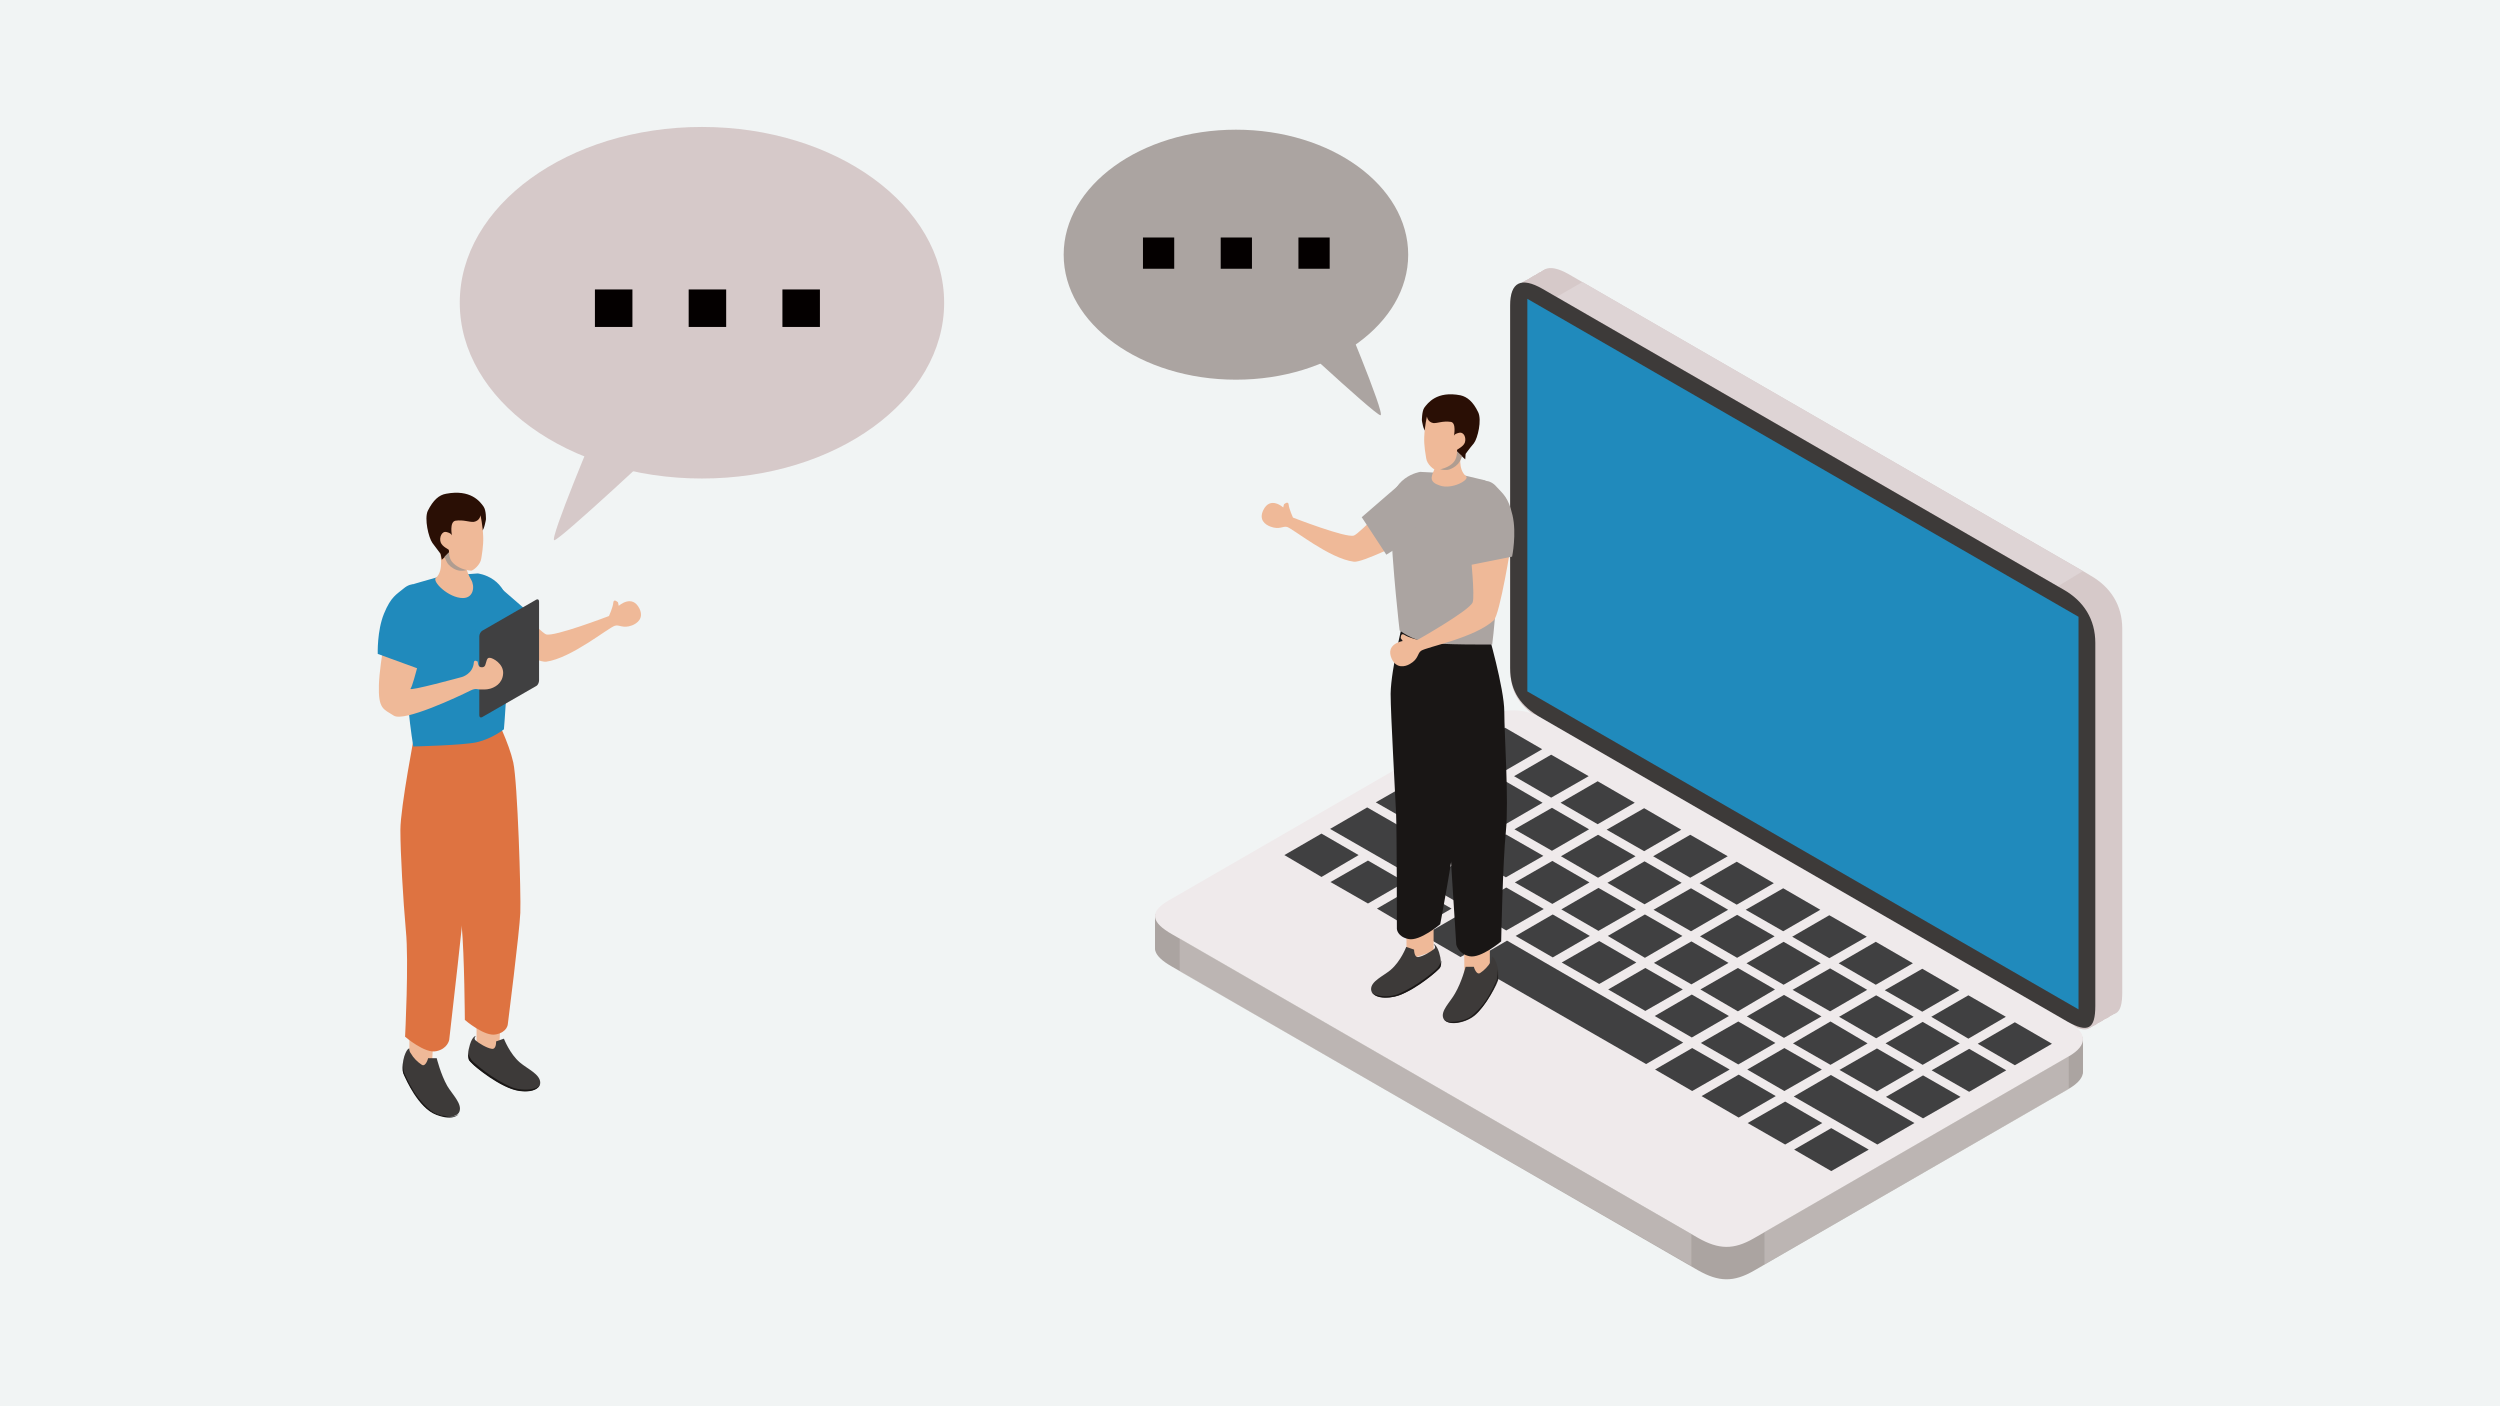 <?xml version="1.0" encoding="utf-8"?>
<!-- Generator: Adobe Illustrator 27.5.0, SVG Export Plug-In . SVG Version: 6.00 Build 0)  -->
<svg version="1.1" xmlns="http://www.w3.org/2000/svg" xmlns:xlink="http://www.w3.org/1999/xlink" x="0px" y="0px"
	 viewBox="0 0 640 360" style="enable-background:new 0 0 640 360;" xml:space="preserve">
<style type="text/css">
	.st0{display:none;}
	.st1{fill:#F1F4F4;}
	.st2{fill:#ABA4A1;}
	.st3{fill:#D6C9C9;}
	.st4{fill:#DED4D5;}
	.st5{fill:#EFEAEB;}
	.st6{fill:#404041;}
	.st7{opacity:0.4;fill:#D4D0CE;}
	.st8{fill:#3D3A39;}
	.st9{fill:#208ABC;}
	.st10{fill:#EFB998;}
	.st11{fill:#DE7341;}
	.st12{fill:#191615;}
	.st13{fill:#2A0F05;}
	.st14{fill:#AF9D91;}
	.st15{fill:#040000;}
</style>
<g id="レイヤー_1" class="st0">
</g>
<g id="レイヤー_3">
	<rect class="st1" width="640" height="360"/>
</g>
<g id="レイヤー_2">
	<g>
		<g>
			<g>
				<path class="st2" d="M527.7,260.8l-132-76.2c-5.3-3-10.7-3.2-16-0.2l-80.5,46.5c-5.2,3-4.4,5.7,0.9,8.7l134.6,77.7
					c5.3,3,9.1,3.1,14.3,0.1l80.5-46.5c5.2-3,4.9-6.2-0.4-9.2L527.7,260.8z"/>
				<path class="st2" d="M527.7,261.2l-132-76.2c-5.3-3-10.7-3.2-16-0.2l-80.5,46.5c-5.2,3-4.4,5.7,0.9,8.7l134.6,77.7
					c5.3,3,9.1,3.1,14.3,0.1l80.5-46.5c5.2-3,4.9-6.2-0.4-9.2L527.7,261.2z"/>
				<path class="st2" d="M527.7,261.6l-132-76.2c-5.3-3-10.7-3.2-16-0.2l-80.5,46.5c-5.2,3-4.4,5.7,0.9,8.7L434.7,318
					c5.3,3,9.1,3.1,14.3,0.1l80.5-46.5c5.2-3,4.9-6.2-0.4-9.2L527.7,261.6z"/>
				<path class="st2" d="M527.7,262l-132-76.2c-5.3-3-10.7-3.2-16-0.2L299.2,232c-5.2,3-4.4,5.7,0.9,8.7l134.6,77.7
					c5.3,3,9.1,3.1,14.3,0.1l80.5-46.5c5.2-3,4.9-6.2-0.4-9.2L527.7,262z"/>
				<path class="st2" d="M527.7,262.3l-132-76.2c-5.3-3-10.7-3.2-16-0.2l-80.5,46.5c-5.2,3-4.4,5.7,0.9,8.7l134.6,77.7
					c5.3,3,9.1,3.1,14.3,0.1l80.5-46.5c5.2-3,4.9-6.2-0.4-9.2L527.7,262.3z"/>
				<path class="st2" d="M527.7,262.7l-132-76.2c-5.3-3-10.7-3.2-16-0.2l-80.5,46.5c-5.2,3-4.4,5.7,0.9,8.7l134.6,77.7
					c5.3,3,9.1,3.1,14.3,0.1l80.5-46.5c5.2-3,4.9-6.2-0.4-9.2L527.7,262.7z"/>
				<path class="st2" d="M527.7,263.1l-132-76.2c-5.3-3-10.7-3.2-16-0.2l-80.5,46.5c-5.2,3-4.4,5.7,0.9,8.7l134.6,77.7
					c5.3,3,9.1,3.1,14.3,0.1l80.5-46.5c5.2-3,4.9-6.2-0.4-9.2L527.7,263.1z"/>
				<path class="st2" d="M527.7,263.5l-132-76.2c-5.3-3-10.7-3.2-16-0.2l-80.5,46.5c-5.2,3-4.4,5.7,0.9,8.7l134.6,77.7
					c5.3,3,9.1,3.1,14.3,0.1l80.5-46.5c5.2-3,4.9-6.2-0.4-9.2L527.7,263.5z"/>
				<path class="st2" d="M527.7,263.8l-132-76.2c-5.3-3-10.7-3.2-16-0.2l-80.5,46.5c-5.2,3-4.4,5.7,0.9,8.7l134.6,77.7
					c5.3,3,9.1,3.1,14.3,0.1l80.5-46.5c5.2-3,4.9-6.2-0.4-9.2L527.7,263.8z"/>
				<path class="st2" d="M527.7,264.2l-132-76.2c-5.3-3-10.7-3.2-16-0.2l-80.5,46.5c-5.2,3-4.4,5.7,0.9,8.7l134.6,77.7
					c5.3,3,9.1,3.1,14.3,0.1l80.5-46.5c5.2-3,4.9-6.2-0.4-9.2L527.7,264.2z"/>
				<path class="st2" d="M527.7,264.6l-132-76.2c-5.3-3-10.7-3.2-16-0.2l-80.5,46.5c-5.2,3-4.4,5.7,0.9,8.7L434.7,321
					c5.3,3,9.1,3.1,14.3,0.1l80.5-46.5c5.2-3,4.9-6.2-0.4-9.2L527.7,264.6z"/>
				<path class="st2" d="M527.7,265l-132-76.2c-5.3-3-10.7-3.2-16-0.2L299.2,235c-5.2,3-4.4,5.7,0.9,8.7l134.6,77.7
					c5.3,3,9.1,3.1,14.3,0.1l80.5-46.5c5.2-3,4.9-6.2-0.4-9.2L527.7,265z"/>
				<path class="st2" d="M527.7,265.3l-132-76.2c-5.3-3-10.7-3.2-16-0.2l-80.5,46.5c-5.2,3-4.4,5.7,0.9,8.7l134.6,77.7
					c5.3,3,9.1,3.1,14.3,0.1l80.5-46.5c5.2-3,4.9-6.2-0.4-9.2L527.7,265.3z"/>
				<path class="st2" d="M527.7,265.7l-132-76.2c-5.3-3-10.7-3.2-16-0.2l-80.5,46.5c-5.2,3-4.4,5.7,0.9,8.7l134.6,77.7
					c5.3,3,9.1,3.1,14.3,0.1l80.5-46.5c5.2-3,4.9-6.2-0.4-9.2L527.7,265.7z"/>
				<path class="st2" d="M527.7,266.1l-132-76.2c-5.3-3-10.7-3.2-16-0.2l-80.5,46.5c-5.2,3-4.4,5.7,0.9,8.7l134.6,77.7
					c5.3,3,9.1,3.1,14.3,0.1l80.5-46.5c5.2-3,4.9-6.2-0.4-9.2L527.7,266.1z"/>
				<path class="st2" d="M527.7,266.5l-132-76.2c-5.3-3-10.7-3.2-16-0.2l-80.5,46.5c-5.2,3-4.4,5.7,0.9,8.7l134.6,77.7
					c5.3,3,9.1,3.1,14.3,0.1l80.5-46.5c5.2-3,4.9-6.2-0.4-9.2L527.7,266.5z"/>
				<path class="st2" d="M527.7,266.8l-132-76.2c-5.3-3-10.7-3.2-16-0.2l-80.5,46.5c-5.2,3-4.4,5.7,0.9,8.7l134.6,77.7
					c5.3,3,9.1,3.1,14.3,0.1l80.5-46.5c5.2-3,4.9-6.2-0.4-9.2L527.7,266.8z"/>
				<path class="st2" d="M527.7,267.2l-132-76.2c-5.3-3-10.7-3.2-16-0.2l-80.5,46.5c-5.2,3-4.4,5.7,0.9,8.7l134.6,77.7
					c5.3,3,9.1,3.1,14.3,0.1l80.5-46.5c5.2-3,4.9-6.2-0.4-9.2L527.7,267.2z"/>
				<path class="st2" d="M527.7,267.6l-132-76.2c-5.3-3-10.7-3.2-16-0.2l-80.5,46.5c-5.2,3-4.4,5.7,0.9,8.7L434.7,324
					c5.3,3,9.1,3.1,14.3,0.1l80.5-46.5c5.2-3,4.9-6.2-0.4-9.2L527.7,267.6z"/>
				<path class="st2" d="M527.7,267.9l-132-76.2c-5.3-3-10.7-3.2-16-0.2L299.2,238c-5.2,3-4.4,5.7,0.9,8.7l134.6,77.7
					c5.3,3,9.1,3.1,14.3,0.1l80.5-46.5c5.2-3,4.9-6.2-0.4-9.2L527.7,267.9z"/>
				<path class="st2" d="M527.7,268.3l-132-76.2c-5.3-3-10.7-3.2-16-0.2l-80.5,46.5c-5.2,3-4.4,5.7,0.9,8.7l134.6,77.7
					c5.3,3,9.1,3.1,14.3,0.1l80.5-46.5c5.2-3,4.9-6.2-0.4-9.2L527.7,268.3z"/>
				<path class="st2" d="M527.7,268.7l-132-76.2c-5.3-3-10.7-3.2-16-0.2l-80.5,46.5c-5.2,3-4.4,5.7,0.9,8.7l134.6,77.7
					c5.3,3,9.1,3.1,14.3,0.1l80.5-46.5c5.2-3,4.9-6.2-0.4-9.2L527.7,268.7z"/>
			</g>
			<g>
				<path class="st3" d="M526.8,150.4l-132-76.2c-5.3-3-8.2-1.8-8.2,4.3v92.9c0,6,2.7,9.8,8,12.8l134.6,77.7c5.3,3,7.2,2,7.2-4
					v-92.9c0-6-2.9-10.7-8.2-13.7L526.8,150.4z"/>
				<path class="st3" d="M527.2,150.2L395.1,74c-5.3-3-8.2-1.8-8.2,4.3v92.9c0,6,2.7,9.8,8,12.8l134.6,77.7c5.3,3,7.2,2,7.2-4v-92.9
					c0-6-2.9-10.7-8.2-13.7L527.2,150.2z"/>
				<path class="st3" d="M527.5,150l-132-76.2c-5.3-3-8.2-1.8-8.2,4.3V171c0,6,2.7,9.8,8,12.8l134.6,77.7c5.3,3,7.2,2,7.2-4v-92.9
					c0-6-2.9-10.7-8.2-13.7L527.5,150z"/>
				<path class="st3" d="M527.8,149.8l-132-76.2c-5.3-3-8.2-1.8-8.2,4.3v92.9c0,6,2.7,9.8,8,12.8l134.6,77.7c5.3,3,7.2,2,7.2-4
					v-92.9c0-6-2.9-10.7-8.2-13.7L527.8,149.8z"/>
				<path class="st3" d="M528.1,149.6l-132-76.2c-5.3-3-8.2-1.8-8.2,4.3v92.9c0,6,2.7,9.8,8,12.8l134.6,77.7c5.3,3,7.2,2,7.2-4
					v-92.9c0-6-2.9-10.7-8.2-13.7L528.1,149.6z"/>
				<path class="st3" d="M528.5,149.4l-132-76.2c-5.3-3-8.2-1.8-8.2,4.3v92.9c0,6,2.7,9.8,8,12.8L530.9,261c5.3,3,7.2,2,7.2-4V164
					c0-6-2.9-10.7-8.2-13.7L528.5,149.4z"/>
				<path class="st3" d="M528.8,149.3L396.7,73c-5.3-3-8.2-1.8-8.2,4.3v92.9c0,6,2.7,9.8,8,12.8l134.6,77.7c5.3,3,7.2,2,7.2-4v-92.9
					c0-6-2.9-10.7-8.2-13.7L528.8,149.3z"/>
				<path class="st3" d="M529.1,149.1l-132-76.2c-5.3-3-8.2-1.8-8.2,4.3V170c0,6,2.7,9.8,8,12.8l134.6,77.7c5.3,3,7.2,2,7.2-4v-92.9
					c0-6-2.9-10.7-8.2-13.7L529.1,149.1z"/>
				<path class="st3" d="M529.4,148.9l-132-76.2c-5.3-3-8.2-1.8-8.2,4.3v92.9c0,6,2.7,9.8,8,12.8l134.6,77.7c5.3,3,7.2,2,7.2-4
					v-92.9c0-6-2.9-10.7-8.2-13.7L529.4,148.9z"/>
				<path class="st3" d="M529.8,148.7l-132-76.2c-5.3-3-8.2-1.8-8.2,4.3v92.9c0,6,2.7,9.8,8,12.8l134.6,77.7c5.3,3,7.2,2,7.2-4
					v-92.9c0-6-2.9-10.7-8.2-13.7L529.8,148.7z"/>
				<path class="st3" d="M530.1,148.5L398,72.3c-5.3-3-8.2-1.8-8.2,4.3v92.9c0,6,2.7,9.8,8,12.8L532.5,260c5.3,3,7.2,2,7.2-4v-92.9
					c0-6-2.9-10.7-8.2-13.7L530.1,148.5z"/>
				<path class="st3" d="M530.4,148.3l-132-76.2c-5.3-3-8.2-1.8-8.2,4.3v92.9c0,6,2.7,9.8,8,12.8l134.6,77.7c5.3,3,7.2,2,7.2-4
					v-92.9c0-6-2.9-10.7-8.2-13.7L530.4,148.3z"/>
				<path class="st3" d="M530.7,148.1l-132-76.2c-5.3-3-8.2-1.8-8.2,4.3v92.9c0,6,2.7,9.8,8,12.8l134.6,77.7c5.3,3,7.2,2,7.2-4
					v-92.9c0-6-2.9-10.7-8.2-13.7L530.7,148.1z"/>
				<path class="st3" d="M531,147.9L399,71.7c-5.3-3-8.2-1.8-8.2,4.3v92.9c0,6,2.7,9.8,8,12.8l134.6,77.7c5.3,3,7.2,2,7.2-4v-92.9
					c0-6-2.9-10.7-8.2-13.7L531,147.9z"/>
				<path class="st3" d="M531.4,147.8l-132-76.2c-5.3-3-8.2-1.8-8.2,4.3v92.9c0,6,2.7,9.8,8,12.8l134.6,77.7c5.3,3,7.2,2,7.2-4
					v-92.9c0-6-2.9-10.7-8.2-13.7L531.4,147.8z"/>
				<path class="st3" d="M531.7,147.6l-132-76.2c-5.3-3-8.2-1.8-8.2,4.3v92.9c0,6,2.7,9.8,8,12.8l134.6,77.7c5.3,3,7.2,2,7.2-4
					v-92.9c0-6-2.9-10.7-8.2-13.7L531.7,147.6z"/>
				<path class="st3" d="M532,147.4L400,71.1c-5.3-3-8.2-1.8-8.2,4.3v92.9c0,6,2.7,9.8,8,12.8l134.6,77.7c5.3,3,7.2,2,7.2-4v-92.9
					c0-6-2.9-10.7-8.2-13.7L532,147.4z"/>
				<path class="st3" d="M532.3,147.2L400.3,71c-5.3-3-8.2-1.8-8.2,4.3v92.9c0,6,2.7,9.8,8,12.8l134.6,77.7c5.3,3,7.2,2,7.2-4v-92.9
					c0-6-2.9-10.7-8.2-13.7L532.3,147.2z"/>
				<path class="st3" d="M532.7,147l-132-76.2c-5.3-3-8.2-1.8-8.2,4.3V168c0,6,2.7,9.8,8,12.8l134.6,77.7c5.3,3,7.2,2,7.2-4v-92.9
					c0-6-2.9-10.7-8.2-13.7L532.7,147z"/>
				<path class="st3" d="M533,146.8l-132-76.2c-5.3-3-8.2-1.8-8.2,4.3v92.9c0,6,2.7,9.8,8,12.8l134.6,77.7c5.3,3,7.2,2,7.2-4v-92.9
					c0-6-2.9-10.7-8.2-13.7L533,146.8z"/>
				<path class="st3" d="M533.3,146.6l-132-76.2c-5.3-3-8.2-1.8-8.2,4.3v92.9c0,6,2.7,9.8,8,12.8l134.6,77.7c5.3,3,7.2,2,7.2-4
					v-92.9c0-6-2.9-10.7-8.2-13.7L533.3,146.6z"/>
				<path class="st3" d="M533.6,146.4l-132-76.2c-5.3-3-8.2-1.8-8.2,4.3v92.9c0,6,2.7,9.8,8,12.8L536.1,258c5.3,3,7.2,2,7.2-4V161
					c0-6-2.9-10.7-8.2-13.7L533.6,146.4z"/>
			</g>
			<polygon class="st4" points="405.1,72.2 398.5,76 526.8,150.1 533.2,146.2 			"/>
			<g>
				<path class="st5" d="M527.7,260.4l-132-76.2c-5.3-3-10.7-3.2-16-0.2l-80.5,46.5c-5.2,3-4.4,5.7,0.9,8.7l134.6,77.7
					c5.3,3,9.1,3.1,14.3,0.1l80.5-46.5c5.2-3,4.9-6.2-0.4-9.2L527.7,260.4z"/>
				<g>
					<g>
						<polygon class="st6" points="385.3,197.3 375.7,191.8 385.3,186.3 394.8,191.8 						"/>
						<polygon class="st6" points="397.1,204.2 387.6,198.7 397.1,193.2 406.7,198.7 						"/>
						<polygon class="st6" points="409,211 399.5,205.5 409,200 418.5,205.5 						"/>
						<polygon class="st6" points="420.9,217.9 411.3,212.4 420.9,206.9 430.4,212.4 						"/>
						<polygon class="st6" points="432.7,224.7 423.2,219.2 432.7,213.7 442.3,219.2 						"/>
						<polygon class="st6" points="444.6,231.6 435.1,226.1 444.6,220.6 454.1,226.1 						"/>
						<polygon class="st6" points="456.5,238.4 446.9,232.9 456.5,227.4 466,232.9 						"/>
						<polygon class="st6" points="468.3,245.3 458.8,239.8 468.3,234.3 477.9,239.8 						"/>
						<polygon class="st6" points="480.2,252.1 470.7,246.6 480.2,241.1 489.7,246.6 						"/>
						<polygon class="st6" points="492.1,259 482.5,253.5 492.1,248 501.6,253.5 						"/>
						<polygon class="st6" points="503.9,265.9 494.4,260.3 503.9,254.8 513.5,260.3 						"/>
						<polygon class="st6" points="515.8,272.7 506.3,267.2 515.8,261.7 525.3,267.2 						"/>
					</g>
					<g>
						<polygon class="st6" points="373.5,204.1 364,198.6 373.5,193.1 383.1,198.6 						"/>
						<polygon class="st6" points="385.4,211 375.8,205.5 385.4,200 394.9,205.5 						"/>
						<polygon class="st6" points="397.3,217.8 387.7,212.3 397.3,206.8 406.8,212.3 						"/>
						<polygon class="st6" points="409.1,224.7 399.6,219.2 409.1,213.7 418.7,219.2 						"/>
						<polygon class="st6" points="421,231.5 411.5,226 421,220.5 430.5,226 						"/>
						<polygon class="st6" points="432.9,238.4 423.3,232.9 432.9,227.4 442.4,232.9 						"/>
						<polygon class="st6" points="444.7,245.2 435.2,239.7 444.7,234.2 454.3,239.7 						"/>
						<polygon class="st6" points="456.6,252.1 447.1,246.6 456.6,241.1 466.1,246.6 						"/>
						<polygon class="st6" points="468.5,258.9 458.9,253.4 468.5,247.9 478,253.4 						"/>
						<polygon class="st6" points="480.3,265.8 470.8,260.3 480.3,254.8 489.9,260.3 						"/>
						<polygon class="st6" points="492.2,272.6 482.7,267.1 492.2,261.6 501.7,267.1 						"/>
						<polygon class="st6" points="504.1,279.5 494.5,274 504.1,268.5 513.6,274 						"/>
					</g>
					<g>
						<polygon class="st6" points="361.8,210.9 352.2,205.4 361.8,199.9 371.3,205.4 						"/>
						<polygon class="st6" points="373.6,217.7 364.1,212.2 373.6,206.7 383.2,212.2 						"/>
						<polygon class="st6" points="385.5,224.6 376,219.1 385.5,213.6 395.1,219.1 						"/>
						<polygon class="st6" points="397.4,231.4 387.8,225.9 397.4,220.4 406.9,225.9 						"/>
						<polygon class="st6" points="409.2,238.3 399.7,232.8 409.2,227.3 418.8,232.8 						"/>
						<polygon class="st6" points="421.1,245.2 411.6,239.6 421.1,234.1 430.7,239.6 						"/>
						<polygon class="st6" points="433,252 423.4,246.5 433,241 442.5,246.5 						"/>
						<polygon class="st6" points="444.9,258.9 435.3,253.3 444.9,247.8 454.4,253.3 						"/>
						<polygon class="st6" points="456.7,265.7 447.2,260.2 456.7,254.7 466.3,260.2 						"/>
						<polygon class="st6" points="468.6,272.6 459,267.1 468.6,261.5 478.1,267.1 						"/>
						<polygon class="st6" points="480.5,279.4 470.9,273.9 480.5,268.4 490,273.9 						"/>
						<polygon class="st6" points="492.3,286.3 482.8,280.8 492.3,275.3 501.9,280.8 						"/>
					</g>
					<polygon class="st6" points="361.9,224.5 340.5,212.2 350,206.7 371.4,219 					"/>
					<polygon class="st6" points="373.8,231.4 364.2,225.9 373.8,220.4 383.3,225.9 					"/>
					<polygon class="st6" points="385.6,238.2 376.1,232.7 385.6,227.2 395.2,232.7 					"/>
					<polygon class="st6" points="397.5,245.1 388,239.6 397.5,234.1 407,239.6 					"/>
					<polygon class="st6" points="409.4,251.9 399.8,246.4 409.4,240.9 418.9,246.4 					"/>
					<polygon class="st6" points="421.2,258.8 411.7,253.3 421.2,247.8 430.8,253.3 					"/>
					<polygon class="st6" points="433.1,265.6 423.6,260.1 433.1,254.6 442.6,260.1 					"/>
					<polygon class="st6" points="445,272.5 435.4,267 445,261.5 454.5,267 					"/>
					<polygon class="st6" points="456.8,279.3 447.3,273.8 456.8,268.3 466.4,273.8 					"/>
					<polygon class="st6" points="480.6,293 459.2,280.7 468.7,275.2 490.1,287.5 					"/>
					<polygon class="st6" points="338.3,224.5 328.8,218.9 338.3,213.4 347.8,218.9 					"/>
					<polygon class="st6" points="350.2,231.3 340.6,225.8 350.2,220.3 359.7,225.8 					"/>
					<polygon class="st6" points="362,238.2 352.5,232.6 362,227.1 371.6,232.6 					"/>
					<polygon class="st6" points="373.9,245 364.4,239.5 373.9,234 383.4,239.5 					"/>
					<polygon class="st6" points="421.4,272.4 376.2,246.4 385.8,240.8 430.9,266.9 					"/>
					<polygon class="st6" points="433.2,279.3 423.7,273.8 433.2,268.3 442.8,273.8 					"/>
					<polygon class="st6" points="445.1,286.1 435.6,280.6 445.1,275.1 454.6,280.6 					"/>
					<polygon class="st6" points="457,293 447.4,287.5 457,282 466.5,287.5 					"/>
					<polygon class="st6" points="468.8,299.8 459.3,294.3 468.8,288.8 478.4,294.3 					"/>
				</g>
			</g>
			<polygon class="st7" points="302,240.2 302,248.7 433,324.1 433,315.9 			"/>
			<polygon class="st7" points="451.7,315.4 451.7,323.7 529.6,278.8 529.6,270.4 			"/>
			<path class="st8" d="M526.8,150.1l-132-76.2c-5.3-3-8.2-1.8-8.2,4.3V171c0,6,2.7,9.8,8,12.8l134.6,77.7c5.3,3,7.2,2,7.2-4v-92.9
				c0-6-2.9-10.7-8.2-13.7L526.8,150.1z"/>
			<polygon class="st9" points="532.1,258.4 391,177 391,76.5 532.1,157.9 			"/>
		</g>
		<g>
			<polygon class="st10" points="104.8,262.1 104.8,271.3 110.5,274.2 111.1,262.9 			"/>
			<polygon class="st10" points="122,256.9 122,267.8 127.7,270.6 128.3,257.7 			"/>
			<path class="st11" d="M106.3,187c0,0-3.8,19.6-3.8,25.5s0.7,17.9,1.4,25.7c0.8,7.8-0.2,27.2-0.2,27.2s5.1,4.4,8,3.7
				c2.9-0.6,3.3-2.9,3.3-2.9s4.3-37.2,4.5-42c0.2-4.8,3.4-22.8,2.2-27.8c-1.1-5-2.8-11.7-2.8-11.7L106.3,187z"/>
			<path class="st11" d="M114.9,185.6c0,0-1.3,14.3-1.3,20.2s3.9,23.4,4.6,31.2s0.8,24.1,0.8,24.1s5.1,4.4,8,3.7
				c2.9-0.6,3-2.6,3-2.6s3-23.7,3.2-28.5c0.2-4.8-0.7-33.5-1.8-38.5s-4.5-11.7-4.5-11.7L114.9,185.6z"/>
			<g>
				<path class="st8" d="M121.8,265.2c0,0-0.8,0-1.5,2.2c-0.6,2-0.5,2.8-0.3,3.8c0.2,1.1,7.6,6.4,10.9,7.5c3.2,1.2,7.4,0.7,7.4-1.5
					s-3.2-3.5-5.2-5.2c-2.6-2.2-4.1-6.1-4.1-6.1l-2,0.7c0,0,0.1,2.1-1.1,1.9c-1.3-0.2-3.3-1.4-4.2-2.2
					C121.2,265.8,121.8,265.2,121.8,265.2z"/>
				<path class="st12" d="M121.2,271.9c0.5,0.4,2.4,2.1,4.5,3.5c2.2,1.5,4.9,2.9,6.1,3.2c2.3,0.6,4.3,0.3,5.2,0s1.2-0.9,1.2-0.9
					s-0.6,2.2-5.2,1.6c-4.9-0.7-11.5-6.3-12.1-7c-0.6-0.7-0.9-0.7-1-1.6c-0.1-0.8-0.1-1.1-0.1-1.1S120.3,271.1,121.2,271.9z"/>
			</g>
			<g>
				<path class="st8" d="M104.8,268.4c0,0-0.6-0.1-1.3,2c-0.4,1.3-0.5,2.6-0.4,3.7c0.1,1.1,3.6,7.6,6.3,9.8c2.6,2.2,7.4,2.7,8.2,0.7
					c0.8-2-1.8-4.4-3.1-6.6c-1.7-3-2.7-7.1-2.7-7.1l-2.2,0c0,0-0.6,2.3-1.6,1.7c-1.1-0.7-2.2-1.8-2.8-2.9
					C104.7,269.1,104.8,268.4,104.8,268.4z"/>
				<path class="st12" d="M103.7,275.1c0.3,0.6,0.8,1.9,2.2,4.2c1.5,2.4,3.5,4.4,4.5,5.1c2,1.4,4.5,1.4,5.4,1.4
					c0.9,0,1.6-0.6,1.6-0.6s-1.2,1.9-5.7,0.2c-4.7-1.8-7.8-9.2-8.2-10c-0.4-0.8-0.4-1.2-0.4-2c0-0.9,0.1-1.4,0.1-1.4
					S103.1,274.1,103.7,275.1z"/>
			</g>
			<path class="st9" d="M112.9,147.5l-7,2c0,0,2.6,4.7,3.4,8.8c1.2,6.3-3.7,8.4-4.3,9.8c-2.2,5.1,0.8,23,0.8,23s13-0.3,16.3-1.1
				c3.9-0.9,6.9-3.3,6.9-3.3s1.3-14.8,1.3-29.6c0-9.5-8-10.3-8-10.3L112.9,147.5z"/>
			<path class="st10" d="M128,155l-1.9,8.9c0,0,11.5,5.8,13.7,5.5c6.5-0.9,15.9-8.7,17.6-9.2c1.1-0.4,2,0.8,4.4-0.1
				c1.3-0.5,3.1-1.8,1.9-4.3c-1.9-3.8-5.3-0.7-5.3-0.7l-0.2-0.9c0,0-1.1-1.1-1.2,0.1c-0.1,1.2-1.1,3.4-1.1,3.4s-14.1,5.4-16.1,4.7
				c-1.5-0.5-11.9-11.5-11.9-11.5L128,155z"/>
			<polygon class="st9" points="126.4,149 136.2,157.5 129.8,167.4 121.2,162.1 			"/>
			<path class="st10" d="M112.6,141c0,0,1.2,5.1-1,6.9c-1.1,0.9,3.2,5.2,6.9,5.2c2.8,0,3.1-3.1,2.1-4.7c-2.5-4.3-1.3-7.9-1.3-7.9
				L112.6,141z"/>
			<path class="st13" d="M112.8,141.8c0,0-1-1.3-2.1-2.8c-1-1.4-2.1-6.2-1.2-8.2c1.4-2.8,2.9-4.1,4.7-4.4c6.3-1.2,8.7,2,9.6,3.3
				c0.7,1,0.6,3.3,0.6,3.3s-0.5,2.9-1,2.8c-0.7-0.1-1.5-1.1-2.1-1.1c-3.4,0.3-4.5,3.7-4.5,4.5c0,0.8-3.7,4.1-3.7,4.1L112.8,141.8z"
				/>
			<path class="st6" d="M137.3,175.6l-13.9,8c-0.4,0.2-0.7,0-0.7-0.5v-20.2c0-0.5,0.3-1.1,0.7-1.4l13.9-8c0.4-0.2,0.7,0,0.7,0.5
				v20.2C138,174.7,137.7,175.4,137.3,175.6z"/>
			<path class="st10" d="M99.7,157.1c0,0-2.5,12-2.7,18.2c-0.2,6.3,1.2,6.2,3.8,7.9c2.6,1.7,16.6-4.9,19.6-6.4
				c1.4-0.7,1.8-0.3,2.4-0.3c0.6,0,1.7,0.1,2.7-0.2c1-0.3,3.1-1.2,3.3-3.8c0.2-2.6-2.7-4.1-3.4-4.1c-0.4,0-0.7,0-1,1.3
				c-0.2,0.9-0.5,1.2-1.3,1.1c-0.8-0.1-0.8-1.4-0.8-1.4s-0.9-0.7-1,0.2c-0.2,2.9-3,3.7-3,3.7s-13.9,3.8-13.2,3
				c0.8-1,3.6-13.1,3.6-13.1L99.7,157.1z"/>
			<path class="st9" d="M103.4,150.6c-1.9,1.6-3.3,2.1-5.1,6.5s-1.6,10.3-1.6,10.3l11.8,4.3c0,0,4.7-5.3,5.1-9.9
				c0.4-4.5-1.8-9.3-4.4-11.3C107.6,149.3,105.3,149,103.4,150.6z"/>
			<path class="st14" d="M115.2,141.1l4.3,4.8c0,0-0.6,0.3-1.8,0.2c-1-0.1-2.2-0.8-2.9-1.6c-0.6-0.7-1-2-1-2L115.2,141.1z"/>
			<path class="st10" d="M123,131.9c0,0,0.6,2.6,0.7,5.5c0.1,2.3-0.4,4.9-0.5,5.6c-0.2,1.6-2.1,3.1-2.6,3.1c-2.3-0.2-4-1.2-4.9-2.3
				c-0.9-1.1-0.7-2.8-0.8-3c0-0.2-1.7-0.8-2.1-2c-0.4-1.2,0.3-2.9,1.5-2.6c1.3,0.3,1.4,0.9,1.4,0.9s-0.7-3.5,0.9-3.8
				c2.1-0.3,3.5,0.4,4.7,0.3C122.9,133.3,123,131.9,123,131.9z"/>
		</g>
		<g>
			<path class="st10" d="M358.1,129.9l1.8,8.6c0,0-11.2,5.6-13.3,5.3c-6.3-0.8-15.5-8.4-17.1-8.9c-1.1-0.3-1.9,0.8-4.3-0.1
				c-1.3-0.5-3-1.7-1.8-4.2c1.8-3.7,5.1-0.7,5.1-0.7l0.2-0.8c0,0,1.1-1,1.2,0.1s1.1,3.3,1.1,3.3s13.6,5.3,15.6,4.6
				c1.5-0.5,11.5-11.1,11.5-11.1L358.1,129.9z"/>
			<polygon class="st10" points="381.4,237.1 381.4,248.8 374.9,251.8 374.8,238 			"/>
			<polygon class="st10" points="367,231.7 367,243.5 360.1,245.8 360,233.9 			"/>
			<path class="st12" d="M380.8,161.4c0,0,4.3,14.8,4.3,20.8s1.2,22.8,0.4,30.7c-0.8,7.9-1.2,28.1-1.2,28.1s-5.2,4.4-8.1,3.8
				s-3.4-3-3.4-3s-2.2-34.3-2.4-39.1c-0.2-4.8-5.6-26.4-4.4-31.5s2.8-11.8,2.8-11.8L380.8,161.4z"/>
			<path class="st12" d="M372.9,160.1c0,0,1.3,14.5,1.3,20.5s-0.7,22.8-1.4,30.7c-0.8,7.9-4.1,25.3-4.1,25.3s-5.2,4.4-8.1,3.8
				s-3-2.6-3-2.6s0-24.7-0.2-29.5c-0.2-4.8-1.4-25.5-1.4-30.7c0.1-6.6,3.5-19.7,3.5-19.7L372.9,160.1z"/>
			<path class="st2" d="M373.2,121.3l7.1,1.7c0,0-2.4,4.9-3.1,9c-1,6.4,4.1,8.4,4.8,9.7c2.4,5.1,0,23.3,0,23.3s-13.2,0.1-16.6-0.5
				c-4-0.7-7.1-3.1-7.1-3.1s-1.8-15-2.4-29.9c-0.4-9.6,7.7-10.7,7.7-10.7L373.2,121.3z"/>
			<path class="st10" d="M379,137.1l7.9,1.9c0,0-2.9,18.3-4.5,19.8c-4.9,4.5-17.1,6.8-18.6,7.8c-1,0.7-0.6,2.1-2.9,3.4
				c-1.2,0.7-3.4,1.2-4.6-1.3c-1.8-3.9,2.8-4.6,2.8-4.6l-0.5-0.7c0,0-0.1-1.5,0.9-0.9c1,0.7,3.4,1.3,3.4,1.3s13.3-7.5,14.1-9.6
				c0.6-1.5-0.5-12.3-0.5-12.3L379,137.1z"/>
			<path class="st10" d="M374,116.1c0,0-0.9,4,1.3,5.8c1.1,0.9-3.6,3.5-6.7,2.4c-2.7-0.9-2.3-2.1-1.5-3.9c1.1-2.5,0.6-4.2,0.6-4.2
				L374,116.1z"/>
			<path class="st2" d="M383.1,124.6c1.7,1.9,3,2.6,4.1,7.3c1.1,4.7-0.1,10.6-0.1,10.6l-12.5,2.5c0,0-3.9-6-3.6-10.7
				c0.3-4.5,3.3-9,6.2-10.6C379.1,122.7,381.5,122.7,383.1,124.6z"/>
			<g>
				<path class="st8" d="M367,241.7c0,0,0.7,0,1.4,2.1c0.6,2,0.5,2.7,0.3,3.7c-0.2,1-7.4,6.2-10.5,7.3c-3.1,1.1-7.1,0.6-7.2-1.5
					c-0.1-2.1,3.1-3.4,5-5c2.6-2.2,4-5.9,4-5.9l2,0.7c0,0,0,2.1,1.1,1.9c1.3-0.2,3.2-1.4,4.1-2.1C367.7,242.3,367,241.7,367,241.7z"
					/>
				<path class="st12" d="M367.6,248.2c-0.4,0.4-2.3,2-4.4,3.4c-2.1,1.4-4.8,2.8-5.9,3.1c-2.3,0.6-4.1,0.3-5,0
					c-0.9-0.3-1.2-0.9-1.2-0.9s0.6,2.1,5,1.5c4.8-0.6,11.1-6.1,11.8-6.8c0.6-0.6,0.9-0.7,1-1.5c0.1-0.8,0.1-1.1,0.1-1.1
					S368.5,247.5,367.6,248.2z"/>
			</g>
			<g>
				<path class="st8" d="M381.9,244.9c0,0,0.6-0.1,1.3,2c0.4,1.2,0.5,2.5,0.4,3.6c0,1.1-3.5,7.4-6.1,9.5c-2.6,2.1-7.2,2.7-8,0.7
					c-0.8-1.9,1.8-4.2,3-6.4c1.7-2.9,2.7-6.8,2.7-6.8l2.1,0c0,0,0.6,2.2,1.6,1.6c1.1-0.7,2.1-1.8,2.7-2.8
					C382,245.5,381.9,244.9,381.9,244.9z"/>
				<path class="st12" d="M383,251.3c-0.3,0.5-0.8,1.9-2.1,4c-1.4,2.4-3.4,4.2-4.3,4.9c-1.9,1.3-4.3,1.4-5.3,1.4
					c-0.9,0-1.6-0.6-1.6-0.6s1.2,1.8,5.5,0.2c4.6-1.7,7.6-8.9,7.9-9.7c0.4-0.8,0.4-1.2,0.4-2c0-0.8-0.1-1.3-0.1-1.3
					S383.5,250.3,383,251.3z"/>
			</g>
			<polygon class="st2" points="358.2,124.1 348.6,132.4 354.9,142 363.2,136.8 			"/>
			<path class="st13" d="M375.2,116.2c0,0,0.9-1.3,2.1-2.7c1-1.3,2.1-6,1.1-8c-1.3-2.7-2.8-3.9-4.5-4.3c-6.1-1.2-8.4,2-9.3,3.2
				c-0.6,0.9-0.6,3.2-0.6,3.2s0.4,2.8,1,2.7c0.7-0.1,1.4-1.1,2.1-1c3.3,0.3,4.3,3.6,4.4,4.3c0,0.8,3.6,4,3.6,4L375.2,116.2z"/>
			<path class="st14" d="M372.9,115.5l-4.2,4.6c0,0,0.6,0.3,1.8,0.2c0.9-0.1,2.1-0.8,2.8-1.6c0.6-0.7,1-1.9,1-1.9L372.9,115.5z"/>
			<path class="st10" d="M365.3,106.6c0,0-0.6,2.5-0.7,5.3c-0.1,2.2,0.4,4.7,0.5,5.4c0.2,1.6,2,3,2.5,3c2.2-0.2,3.9-1.1,4.7-2.2
				c0.8-1.1,0.7-2.7,0.7-2.9s1.6-0.8,2-1.9c0.4-1.2-0.2-2.8-1.5-2.5s-1.3,0.8-1.3,0.8s0.7-3.4-0.8-3.6c-2.1-0.3-3.4,0.4-4.5,0.3
				C365.4,108,365.3,106.6,365.3,106.6z"/>
		</g>
		<g>
			<g>
				<ellipse class="st3" cx="179.7" cy="77.5" rx="62" ry="45"/>
				<path class="st3" d="M152.8,109.1c0,0-12.3,29.2-10.9,29.2s29.2-26,29.2-26L152.8,109.1z"/>
			</g>
			<g>
				<path class="st15" d="M152.3,74.1h9.6v9.6h-9.6V74.1z M176.3,74.1h9.6v9.6h-9.6V74.1z M200.3,74.1h9.6v9.6h-9.6V74.1z"/>
			</g>
		</g>
		<g>
			<ellipse class="st2" cx="316.4" cy="65.2" rx="44.1" ry="32"/>
			<path class="st2" d="M342.5,77.1c0,0,12.3,29.2,10.9,29.2s-29.2-26-29.2-26L342.5,77.1z"/>
			<g>
				<path class="st15" d="M292.6,60.8h8v8h-8V60.8z M312.5,60.8h8v8h-8V60.8z M332.4,60.8h8v8h-8V60.8z"/>
			</g>
		</g>
	</g>
</g>
</svg>

